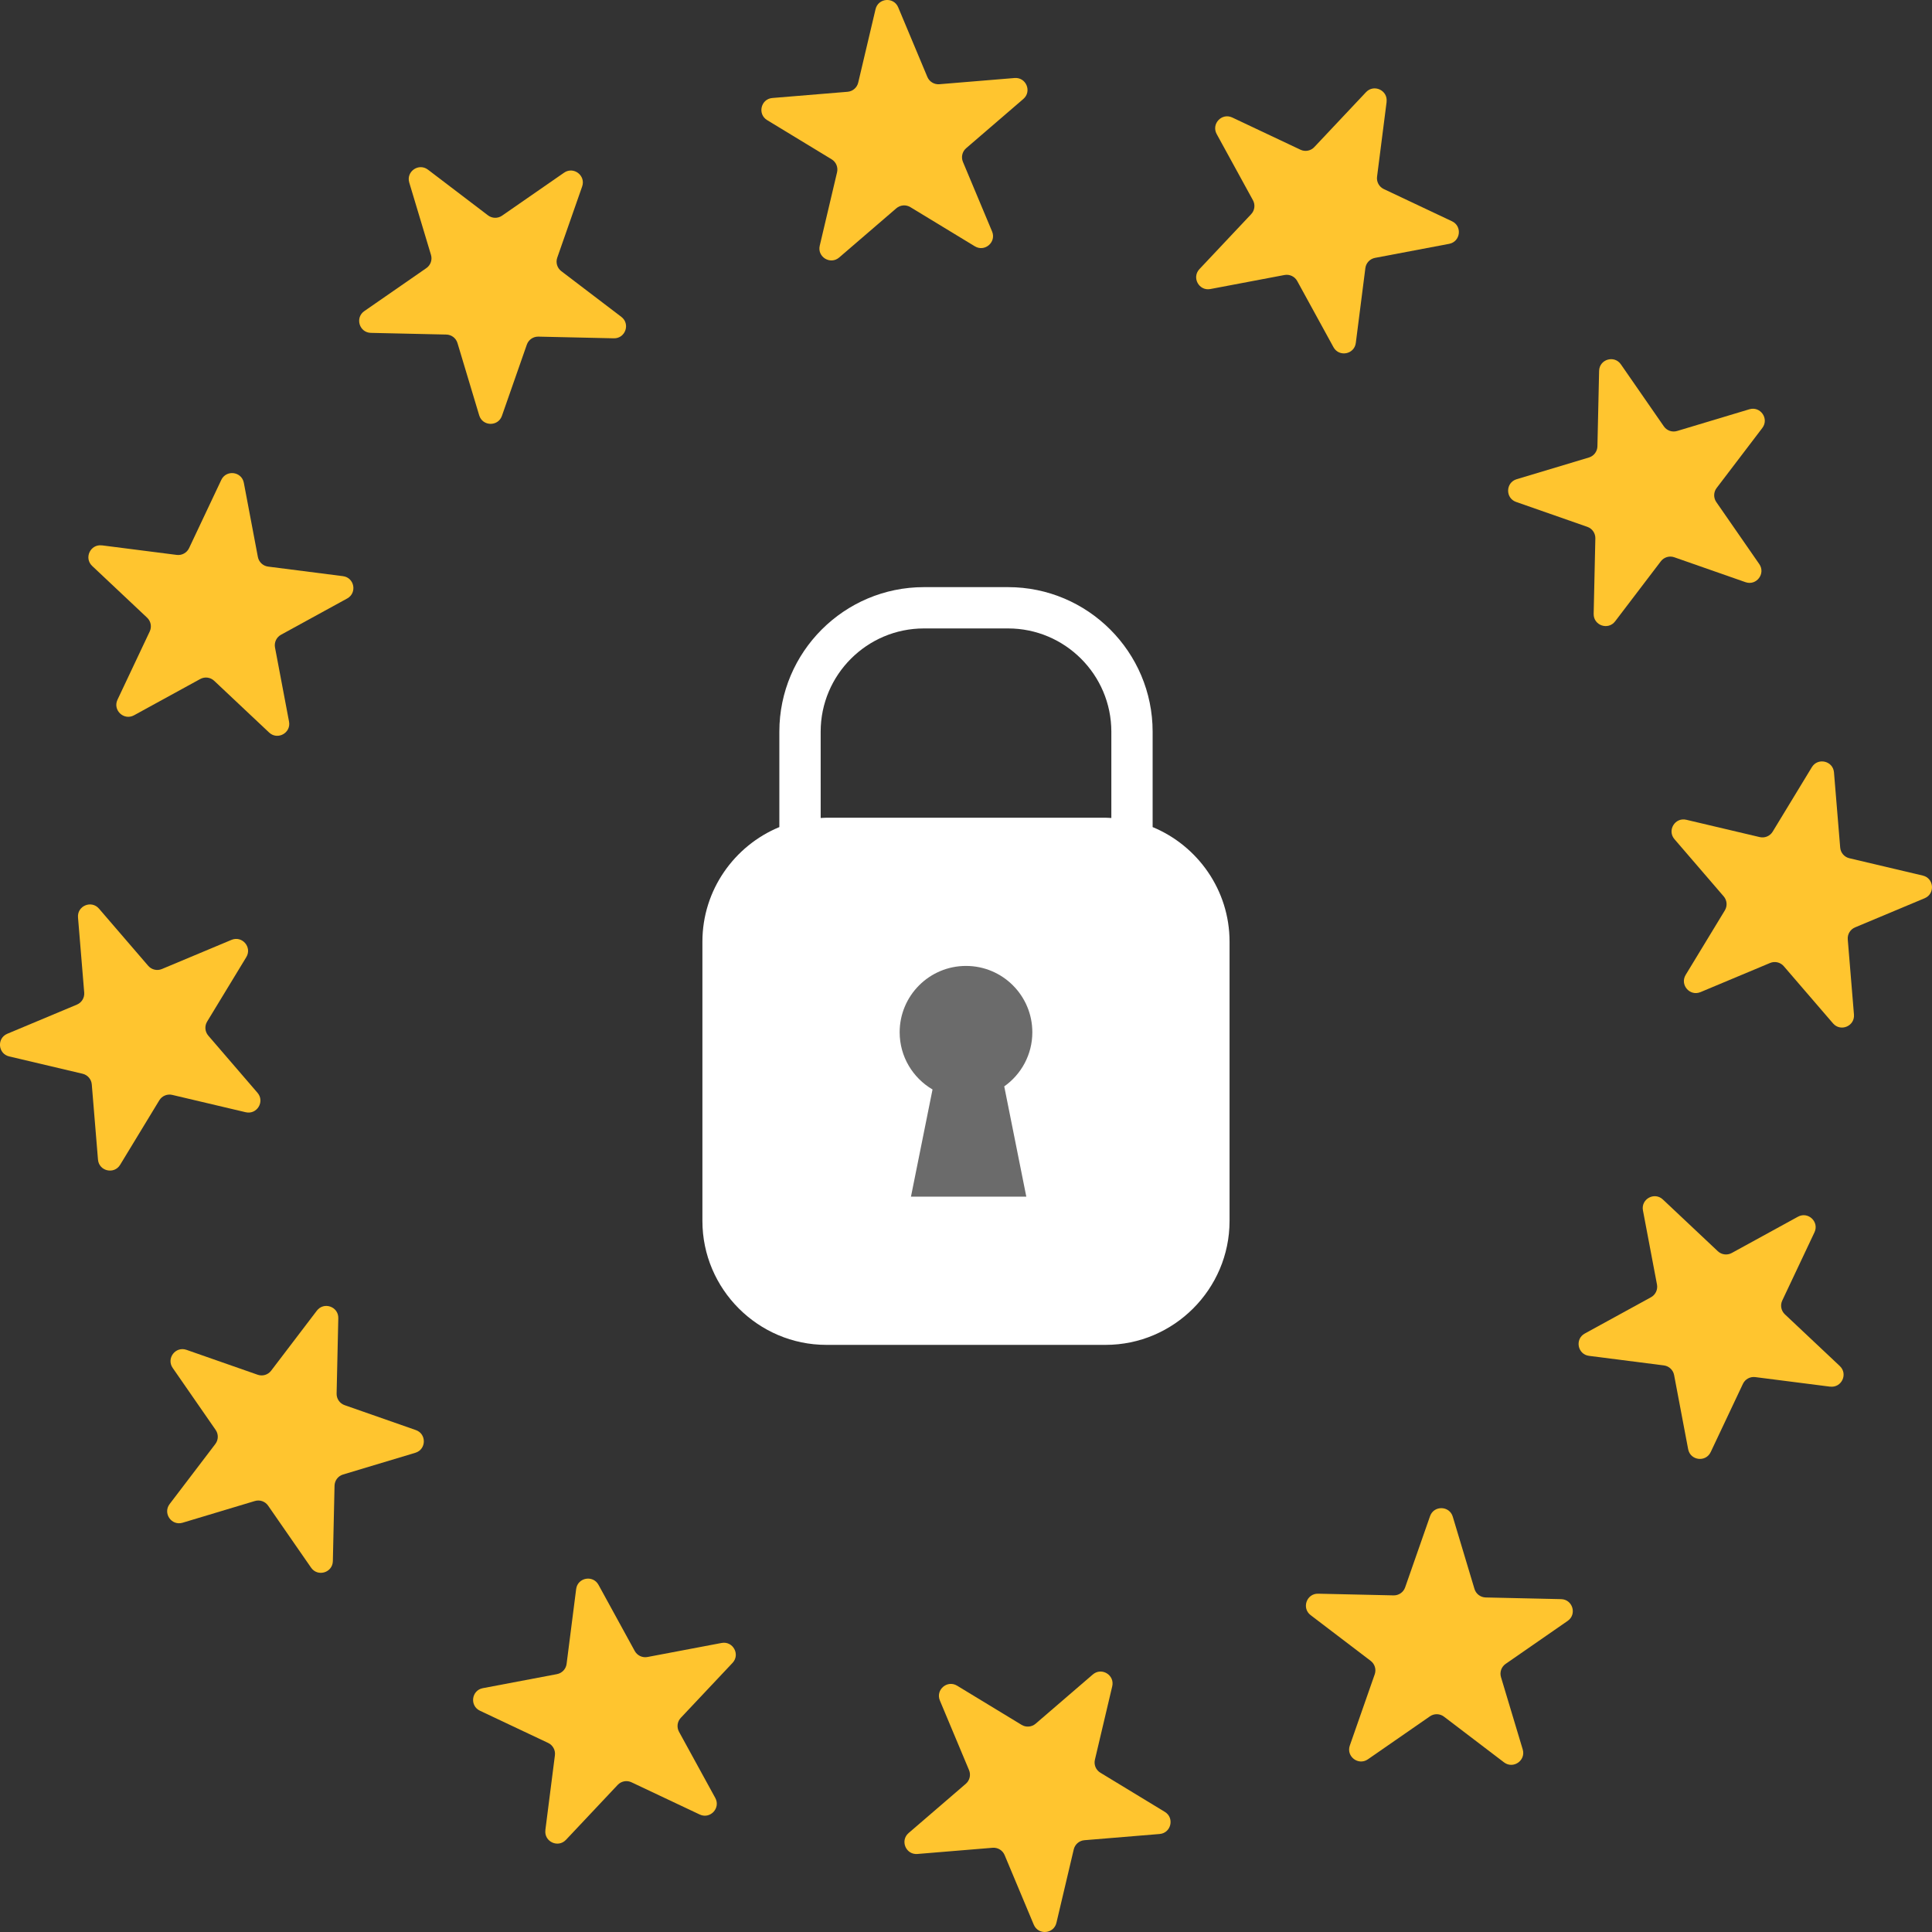 <svg width="378" height="378" viewBox="0 0 378 378" fill="none" xmlns="http://www.w3.org/2000/svg">
<rect x="0" y="0" width="378" height="378" fill="#333333" stroke="none"/>
<g clip-path="url(#clip0_3897_30799)">
<path d="M294.262 344.807L282.517 335.866C281.711 335.253 280.6 335.228 279.767 335.805L267.634 344.212C265.772 345.503 263.346 343.657 264.094 341.518L268.967 327.584C269.303 326.629 268.983 325.564 268.177 324.951L256.432 316.009C254.628 314.636 255.635 311.762 257.899 311.81L272.66 312.14C273.673 312.161 274.585 311.53 274.918 310.574L279.791 296.641C280.539 294.502 283.588 294.572 284.238 296.742L288.485 310.88C288.778 311.85 289.66 312.521 290.673 312.546L305.434 312.875C307.698 312.927 308.577 315.845 306.713 317.135L294.579 325.543C293.746 326.119 293.38 327.166 293.673 328.136L297.921 342.275C298.574 344.444 296.066 346.181 294.262 344.807Z" fill="#FFC52F"/>
<path d="M358.062 271.302L343.418 269.432C342.414 269.304 341.44 269.838 341.007 270.753L334.702 284.101C333.735 286.148 330.711 285.764 330.29 283.536L327.543 269.032C327.354 268.037 326.545 267.274 325.541 267.146L310.897 265.275C308.651 264.989 308.083 261.995 310.07 260.906L323.018 253.811C323.906 253.322 324.379 252.321 324.193 251.324L321.446 236.819C321.025 234.595 323.698 233.13 325.346 234.683L336.094 244.802C336.832 245.498 337.931 245.638 338.822 245.15L351.77 238.055C353.756 236.966 355.975 239.056 355.007 241.104L348.703 254.451C348.27 255.367 348.477 256.459 349.216 257.152L359.963 267.271C361.611 268.824 360.311 271.58 358.065 271.293L358.062 271.302Z" fill="#FFC52F"/>
<path d="M376.562 175.742L362.946 181.445C362.012 181.836 361.435 182.785 361.518 183.795L362.732 198.507C362.918 200.765 360.108 201.943 358.631 200.225L349 189.038C348.338 188.269 347.258 188.015 346.324 188.406L332.708 194.109C330.617 194.985 328.631 192.675 329.806 190.737L337.471 178.119C337.996 177.252 337.905 176.148 337.245 175.379L327.615 164.191C326.138 162.473 327.718 159.87 329.925 160.389L344.291 163.779C345.277 164.011 346.302 163.584 346.827 162.717L354.493 150.099C355.668 148.164 358.637 148.863 358.823 151.121L360.038 165.833C360.12 166.843 360.846 167.682 361.832 167.917L376.199 171.308C378.402 171.829 378.652 174.866 376.562 175.742Z" fill="#FFC52F"/>
<path d="M344.801 83.735L335.86 95.481C335.246 96.287 335.222 97.397 335.799 98.231L344.206 110.364C345.496 112.225 343.65 114.651 341.511 113.904L327.578 109.03C326.622 108.694 325.557 109.015 324.944 109.821L316.003 121.566C314.63 123.37 311.755 122.363 311.804 120.098L312.133 105.338C312.155 104.325 311.523 103.412 310.568 103.08L296.634 98.206C294.495 97.459 294.565 94.41 296.735 93.76L310.873 89.512C311.844 89.219 312.515 88.337 312.539 87.324L312.869 72.563C312.921 70.299 315.838 69.42 317.129 71.285L325.536 83.418C326.113 84.251 327.159 84.617 328.13 84.324L342.268 80.076C344.438 79.423 346.174 81.929 344.801 83.732V83.735Z" fill="#FFC52F"/>
<path d="M271.293 19.935L269.423 34.58C269.295 35.584 269.829 36.557 270.744 36.99L284.092 43.295C286.139 44.262 285.755 47.287 283.527 47.708L269.023 50.454C268.028 50.643 267.265 51.452 267.137 52.456L265.266 67.101C264.98 69.347 261.986 69.914 260.897 67.928L253.802 54.98C253.313 54.092 252.312 53.619 251.315 53.805L236.81 56.551C234.586 56.972 233.121 54.299 234.674 52.651L244.793 41.904C245.489 41.165 245.629 40.066 245.141 39.175L238.046 26.227C236.957 24.241 239.047 22.022 241.095 22.99L254.442 29.294C255.358 29.728 256.45 29.52 257.143 28.782L267.262 18.034C268.815 16.386 271.571 17.686 271.284 19.932L271.293 19.935Z" fill="#FFC52F"/>
<path d="M175.736 1.434L181.439 15.05C181.83 15.984 182.779 16.56 183.789 16.478L198.5 15.263C200.759 15.077 201.936 17.888 200.218 19.365L189.031 28.996C188.262 29.658 188.009 30.738 188.4 31.672L194.103 45.288C194.979 47.379 192.669 49.365 190.731 48.19L178.113 40.525C177.246 40 176.141 40.091 175.372 40.751L164.185 50.381C162.467 51.858 159.864 50.278 160.383 48.071L163.773 33.704C164.005 32.719 163.578 31.693 162.711 31.168L150.093 23.503C148.158 22.328 148.857 19.359 151.115 19.173L165.827 17.958C166.837 17.876 167.676 17.149 167.911 16.164L171.302 1.797C171.823 -0.407 174.86 -0.657 175.736 1.434Z" fill="#FFC52F"/>
<path d="M83.732 33.194L95.477 42.136C96.283 42.749 97.394 42.773 98.227 42.197L110.36 33.789C112.221 32.498 114.647 34.345 113.9 36.484L109.026 50.418C108.691 51.373 109.011 52.438 109.817 53.051L121.562 61.992C123.366 63.366 122.359 66.24 120.095 66.191L105.334 65.862C104.321 65.841 103.408 66.472 103.076 67.427L98.203 81.361C97.455 83.5 94.406 83.43 93.756 81.26L89.508 67.122C89.216 66.152 88.334 65.48 87.32 65.456L72.56 65.126C70.296 65.075 69.417 62.157 71.281 60.866L83.415 52.459C84.248 51.882 84.614 50.836 84.321 49.865L80.073 35.727C79.42 33.557 81.925 31.821 83.729 33.194H83.732Z" fill="#FFC52F"/>
<path d="M19.934 106.699L34.579 108.569C35.583 108.697 36.556 108.163 36.99 107.248L43.294 93.9C44.262 91.853 47.286 92.237 47.707 94.465L50.453 108.969C50.643 109.964 51.451 110.727 52.455 110.855L67.1 112.726C69.346 113.012 69.913 116.006 67.927 117.095L54.979 124.19C54.091 124.679 53.618 125.68 53.804 126.678L56.55 141.182C56.972 143.406 54.298 144.871 52.651 143.318L41.903 133.199C41.164 132.503 40.066 132.363 39.175 132.851L26.227 139.946C24.24 141.035 22.022 138.945 22.989 136.897L29.294 123.55C29.727 122.634 29.52 121.542 28.781 120.849L18.033 110.73C16.386 109.177 17.686 106.421 19.931 106.708L19.934 106.699Z" fill="#FFC52F"/>
<path d="M1.433 202.257L15.049 196.554C15.982 196.163 16.559 195.214 16.477 194.204L15.262 179.492C15.076 177.234 17.887 176.056 19.364 177.774L28.994 188.961C29.657 189.73 30.737 189.984 31.671 189.593L45.287 183.89C47.377 183.014 49.364 185.324 48.189 187.262L40.523 199.88C39.998 200.747 40.09 201.851 40.749 202.62L50.38 213.808C51.857 215.526 50.276 218.129 48.07 217.61L33.703 214.22C32.717 213.988 31.692 214.415 31.167 215.281L23.502 227.9C22.327 229.835 19.358 229.136 19.171 226.878L17.957 212.166C17.875 211.156 17.148 210.317 16.163 210.082L1.796 206.691C-0.408 206.169 -0.658 203.133 1.433 202.257Z" fill="#FFC52F"/>
<path d="M33.192 294.266L42.133 282.521C42.746 281.715 42.771 280.604 42.194 279.771L33.787 267.638C32.496 265.776 34.342 263.35 36.481 264.098L50.415 268.971C51.37 269.307 52.435 268.987 53.048 268.181L61.99 256.435C63.363 254.632 66.237 255.639 66.189 257.903L65.859 272.664C65.838 273.677 66.469 274.589 67.425 274.922L81.358 279.796C83.497 280.543 83.427 283.592 81.257 284.242L67.119 288.49C66.149 288.783 65.478 289.664 65.453 290.678L65.124 305.438C65.072 307.703 62.154 308.581 60.864 306.717L52.456 294.584C51.88 293.751 50.833 293.384 49.863 293.677L35.725 297.925C33.555 298.578 31.819 296.07 33.192 294.266Z" fill="#FFC52F"/>
<path d="M106.7 358.066L108.57 343.422C108.698 342.418 108.164 341.444 107.249 341.011L93.901 334.706C91.853 333.739 92.238 330.715 94.466 330.294L108.97 327.547C109.965 327.358 110.728 326.549 110.856 325.545L112.726 310.901C113.013 308.655 116.007 308.087 117.096 310.074L124.191 323.022C124.679 323.91 125.68 324.383 126.678 324.197L141.182 321.45C143.407 321.029 144.872 323.702 143.319 325.35L133.199 336.098C132.504 336.836 132.363 337.935 132.852 338.826L139.947 351.774C141.036 353.761 138.946 355.979 136.898 355.012L123.55 348.707C122.635 348.274 121.542 348.481 120.85 349.22L110.731 359.968C109.177 361.615 106.422 360.315 106.709 358.069L106.7 358.066Z" fill="#FFC52F"/>
<path d="M202.258 376.565L196.555 362.949C196.164 362.015 195.215 361.439 194.205 361.521L179.493 362.735C177.235 362.922 176.057 360.111 177.775 358.634L188.962 349.003C189.731 348.341 189.984 347.261 189.594 346.327L183.89 332.711C183.015 330.62 185.325 328.634 187.262 329.809L199.881 337.474C200.747 337.999 201.852 337.908 202.621 337.248L213.808 327.618C215.526 326.141 218.129 327.721 217.61 329.928L214.22 344.295C213.988 345.28 214.415 346.306 215.282 346.83L227.9 354.496C229.835 355.671 229.136 358.64 226.878 358.826L212.166 360.041C211.156 360.123 210.317 360.85 210.082 361.835L206.692 376.202C206.17 378.405 203.134 378.656 202.258 376.565Z" fill="#FFC52F"/>
<path d="M225.515 161.82V143.159C225.515 127.563 212.826 114.874 197.23 114.874H180.766C165.17 114.874 152.481 127.563 152.481 143.159V161.82C143.671 165.461 137.428 174.149 137.428 184.234V238.882C137.428 252.218 148.337 263.127 161.673 263.127H216.32C229.656 263.127 240.565 252.218 240.565 238.882V184.234C240.565 174.152 234.322 165.464 225.515 161.82ZM160.565 143.159C160.565 132.021 169.628 122.955 180.769 122.955H197.233C208.371 122.955 217.437 132.018 217.437 143.159V160.044C217.065 160.029 216.702 159.989 216.326 159.989H161.679C161.303 159.989 160.94 160.029 160.568 160.044L160.565 143.159Z" fill="white"/>
<path d="M196.452 212.578C199.79 210.229 201.978 206.356 201.978 201.965C201.978 194.797 196.168 188.986 189 188.986C181.832 188.986 176.021 194.797 176.021 201.965C176.021 206.741 178.609 210.903 182.451 213.158L178.231 234.132H200.8L196.488 212.581L196.452 212.578Z" fill="#6B6B6B"/>
</g>
<defs>
<clipPath id="clip0_3897_30799">
<rect width="378" height="378" fill="white"/>
</clipPath>
</defs>
</svg>
